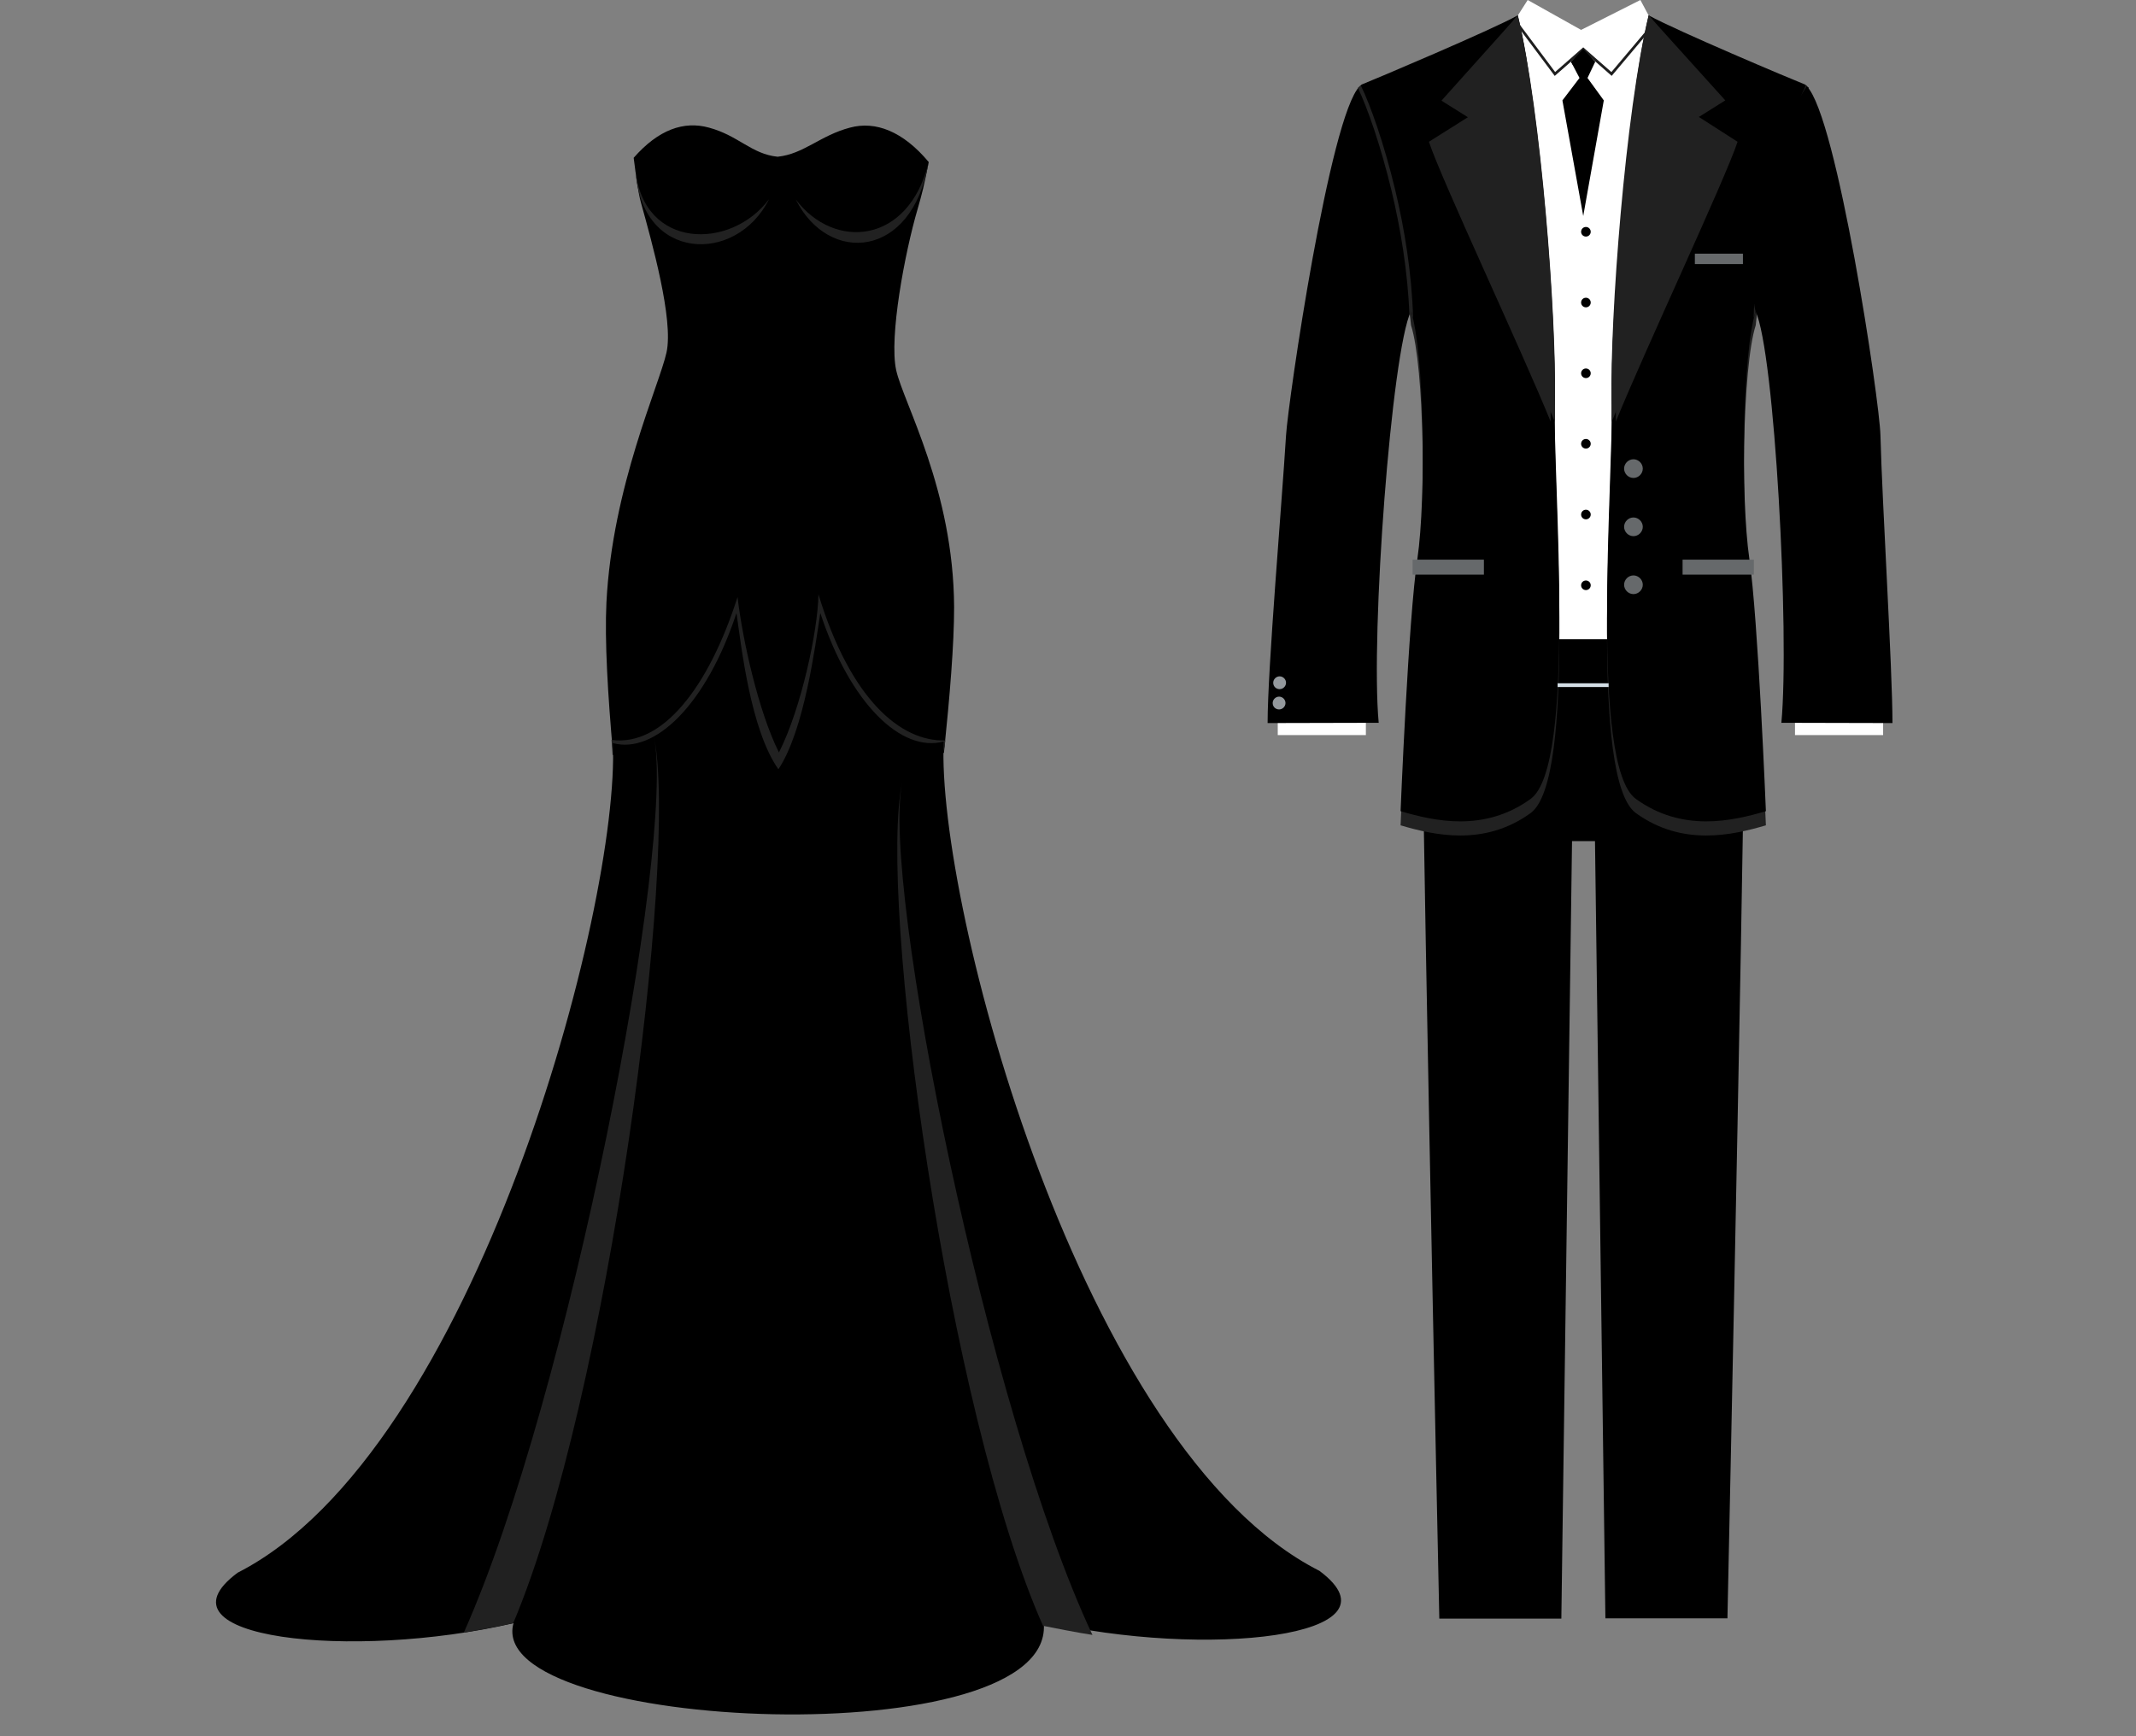 <svg xmlns="http://www.w3.org/2000/svg" xmlns:xlink="http://www.w3.org/1999/xlink" id="Objects" x="0px" y="0px" viewBox="0 0 799.9 650.2" style="enable-background:new 0 0 799.9 650.2;" xml:space="preserve"><rect x="0" y="0" width="799.9" height="650.2" fill="#808080" stroke="none"/> <style type="text/css"> .st0{fill-rule:evenodd;clip-rule:evenodd;} .st1{fill-rule:evenodd;clip-rule:evenodd;fill:#212121;} .st2{fill-rule:evenodd;clip-rule:evenodd;fill:#FFFFFF;} .st3{fill:#212121;} .st4{fill-rule:evenodd;clip-rule:evenodd;fill:#93989C;} .st5{fill-rule:evenodd;clip-rule:evenodd;fill:#66696B;} .st6{fill:none;stroke:#1E1E1E;stroke-miterlimit:10;} .st7{fill-rule:evenodd;clip-rule:evenodd;fill:#D4DFE6;} </style> <path class="st0" d="M347.8,60.7c-1.7,8.7-2.5,11.8-4.2,17.7c-4.8,16.4-10.7,47.9-8,60.2c2.7,12.3,21.5,44.8,21.7,88.8 c0,14-1.6,33.1-3.8,54.5c-52.1,18.6-93.5,10.8-123.9,0.7c-2-22.5-3.2-42.7-2.5-57c2.2-43.4,19.8-81.3,22.5-93.6s-5.5-41.4-9.6-56.2 c-1-3.6-1.8-9.7-2.7-16.7c9.3-10.6,18.8-13.9,28.2-11.3c11.1,3,15.9,9.9,25.7,10.9c9.8-1,16-8,27.1-10.9 C327.9,45.2,338.2,49.2,347.8,60.7z"></path> <path class="st1" d="M347.7,61c-7.5,30.5-35.3,32.8-49.7,13.7C310.2,99.2,341.6,97,347.7,61z"></path> <path class="st1" d="M238,63.7c2.9,29.7,35.6,30.1,50,10.9C275.7,99.2,239.9,98,238,63.7z"></path> <path class="st1" d="M354,277.3c-16.7,0.5-35.5-15.3-47.5-54.7c-0.2,13.4-6.4,42.7-14.8,59.2c-7.8-15.6-13.7-42.7-15.5-58.2 c-10.9,34.1-28.3,56.1-47.2,53.5c0.3,3.5,0.1,1.9,0.4,5.6c30.4,10.1,71.8,17.9,123.9-0.7C353.8,278.3,353.7,280.8,354,277.3z"></path> <path class="st0" d="M353.4,277.7c-15.8,4.3-35-14.1-46.2-48.1c-1.9,12.3-6,43.9-15.7,58.5c-10.5-14.9-13.9-46.2-15.7-58.5 c-11.2,34-30.5,53-46.3,48.7C232.3,338.8,178.1,543.6,89,589c-33.3,24.7,42.9,32.9,103.3,18.9c-11.4,41.1,204.8,50.1,198.5-0.7 c60.3,14.1,136.6,5.9,103.3-18.9C404.7,543,350.6,338.2,353.4,277.7z"></path> <path class="st1" d="M244.9,275.8c9.3,45.6-17,247.6-52.7,332.1c-4.4,1-13.8,2.8-18.5,3.5C213,523.6,253.1,315.9,244.9,275.8z"></path> <path class="st1" d="M337.9,292.8c-9.3,43.4,17,235.7,52.7,316.1c4.4,0.9,13.8,2.7,18.5,3.4C369.8,528.6,329.8,330.9,337.9,292.8z"></path> <g> <rect x="478.5" y="267.3" class="st2" width="33" height="8"></rect> <rect x="672.2" y="267.3" class="st2" width="33" height="8"></rect> <path class="st0" d="M653.4,232.4c1.4,6.5-6.5,373.7-6.5,373.7h-45.7L597.3,315h-8.6l-4,291.2H539c0,0-7.9-367.3-6.5-373.7 L653.4,232.4L653.4,232.4z"></path> <polygon class="st2" points="617.4,5.8 614.3,0 592.1,11.2 572.1,0 568.4,5.8 568.4,239.4 613.7,239.4 "></polygon> <path class="st1" d="M661.3,309.1c-12.6,3.7-31.3,8-48.7-4.6c-17.3-12.6-8.5-118.1-9-149.2c-0.6-31.1,5.9-109,13.9-144.2 c9.9,5.5,53.7,24,58.1,25.7c0.4,0.1,0.7,0.4,1.1,0.8c-10.7,28.7-18.4,74.6-19.2,84.2c-5,15.5-5.7,70.1-2.4,92.7 C658.4,237.2,661.3,309.1,661.3,309.1L661.3,309.1z M524.5,309.1c12.6,3.7,31.3,8,48.7-4.6c17.3-12.6,8.4-118.2,9-149.2 s-5.1-107.7-13.9-144.2c-9.9,5.5-53.7,24-58,25.7c-0.4,0.1-0.7,0.4-1.1,0.8c10.7,28.7,18.4,74.6,19.2,84.2 c5,15.5,5.7,70.1,2.4,92.7C527.4,237.2,524.5,309.1,524.5,309.1z"></path> <path class="st0" d="M661.3,303.8c-12.6,3.7-31.3,8-48.7-4.6c-17.3-12.6-8.5-118.1-9-149.2c-0.6-31.1,5.9-109,13.9-144.2 c9.9,5.5,53.7,24,58.1,25.7c0.4,0.1,0.7,0.4,1.1,0.8c-10.7,28.7-18.4,74.6-19.2,84.2c-5,15.5-5.7,70.1-2.4,92.7 C658.4,231.8,661.3,303.8,661.3,303.8L661.3,303.8z M524.5,303.8c12.6,3.7,31.3,8,48.7-4.6c17.3-12.6,8.4-118.2,9-149.2 S577.1,42.3,568.3,5.8c-9.9,5.5-53.7,24-58,25.7c-0.4,0.1-0.7,0.4-1.1,0.8c10.7,28.7,18.4,74.6,19.2,84.2c5,15.5,5.7,70.1,2.4,92.7 C527.4,231.8,524.5,303.8,524.5,303.8z"></path> <path class="st1" d="M650.7,53.1c-4.8,14.4-34.7,78-45.6,104.8c0-3.1,0.1-5.8,0-8.2c-0.6-31,3.5-107.5,12.3-143.9l28.7,31.8 l-9.9,6.2L650.7,53.1z"></path> <path class="st3" d="M676.3,31.9c-3.6,7.4-8.7,21.7-12.9,39.2c-3.5,14.6-6.2,31.3-6.7,48c0.2-0.5,0.4-1.3,0.7-2.6 c0.1,0.2,0.4,1,0.7,1.4c0.6-16.2,3.3-32.4,6.7-46.6c4.1-17.1,9.1-31.2,12.6-38.5C677,32.6,676.7,32.3,676.3,31.9z"></path> <path class="st0" d="M676.6,32.3c11.3,11.1,27.3,117.7,27.6,130.8c0.6,24.6,4.5,87.4,4.5,107.7l-41.6-0.1 c3.1-33.3-2.5-139.1-9.7-154.2C654.1,103.9,660.3,56.9,676.6,32.3z"></path> <path class="st0" d="M509.2,32.3c16.3,26.2,22.6,72.7,19.2,84.2c-7.3,15.1-15.2,120.9-12.1,154.2l-41.6,0.1 c0-20.3,5.3-81.7,6.9-107.7C482.4,150.1,498,43.4,509.2,32.3z"></path> <g> <path class="st4" d="M479.2,258.1c1.3,0,2.4-1.1,2.4-2.4c0-1.3-1.1-2.4-2.4-2.4s-2.4,1.1-2.4,2.4 C476.8,257.1,477.9,258.1,479.2,258.1z"></path> <path class="st4" d="M479,265.7c1.3,0,2.4-1.1,2.4-2.4s-1.1-2.4-2.4-2.4s-2.4,1.1-2.4,2.4C476.6,264.7,477.7,265.7,479,265.7z"></path> </g> <path class="st1" d="M535.1,53.1c4.8,14.4,34.7,78,45.6,104.8c0-3.1-0.1-5.8,0-8.2c0.6-31-3.5-107.5-12.3-143.9l-28.6,31.9l9.9,6.2 L535.1,53.1z"></path> <rect x="634.7" y="95" class="st5" width="18" height="3.9"></rect> <rect x="529" y="209.6" class="st5" width="26.7" height="5.6"></rect> <rect x="630.1" y="209.6" class="st5" width="26.7" height="5.6"></rect> <polyline class="st6" points="617.4,11.2 603.5,27.7 592.9,18.4 582.3,27.7 568.4,9.1 "></polyline> <g> <path class="st5" d="M611.7,179c1.9,0,3.5-1.6,3.5-3.5s-1.6-3.5-3.5-3.5s-3.5,1.6-3.5,3.5C608.2,177.4,609.8,179,611.7,179z"></path> <path class="st5" d="M611.7,200.8c1.9,0,3.5-1.6,3.5-3.5s-1.6-3.5-3.5-3.5s-3.5,1.6-3.5,3.5S609.8,200.8,611.7,200.8z"></path> <path class="st5" d="M611.7,222.5c1.9,0,3.5-1.6,3.5-3.5s-1.6-3.5-3.5-3.5s-3.5,1.6-3.5,3.5C608.2,220.9,609.8,222.5,611.7,222.5z "></path> </g> <g> <path class="st0" d="M593.9,88.6c1,0,1.8-0.8,1.8-1.8s-0.8-1.8-1.8-1.8s-1.8,0.8-1.8,1.8C592.1,87.8,592.9,88.6,593.9,88.6z"></path> <path class="st0" d="M593.9,115.1c1,0,1.8-0.8,1.8-1.8s-0.8-1.8-1.8-1.8s-1.8,0.8-1.8,1.8C592.1,114.3,592.9,115.1,593.9,115.1z"></path> <path class="st0" d="M593.9,141.6c1,0,1.8-0.8,1.8-1.8s-0.8-1.8-1.8-1.8s-1.8,0.8-1.8,1.8C592.1,140.8,592.9,141.6,593.9,141.6z"></path> <path class="st0" d="M593.9,168c1,0,1.8-0.8,1.8-1.8s-0.8-1.8-1.8-1.8s-1.8,0.8-1.8,1.8C592.1,167.2,592.9,168,593.9,168z"></path> <path class="st0" d="M593.9,194.5c1,0,1.8-0.8,1.8-1.8s-0.8-1.8-1.8-1.8s-1.8,0.8-1.8,1.8S592.9,194.5,593.9,194.5z"></path> <path class="st0" d="M593.9,221c1,0,1.8-0.8,1.8-1.8s-0.8-1.8-1.8-1.8s-1.8,0.8-1.8,1.8C592.1,220.2,592.9,221,593.9,221z"></path> <path class="st0" d="M593.9,247.4c1,0,1.8-0.8,1.8-1.8s-0.8-1.8-1.8-1.8s-1.8,0.8-1.8,1.8S592.9,247.4,593.9,247.4z"></path> </g> <path class="st3" d="M509.6,32c3.6,7.4,8.7,21.7,12.9,39.2c3.5,14.6,6.2,31.3,6.7,48c-0.2-0.5-0.4-1.3-0.7-2.6 c-0.1,0.2-0.4,1-0.7,1.4c-0.6-16.2-3.3-32.4-6.7-46.6c-4.1-17.1-9.1-31.2-12.6-38.5C508.8,32.7,509.2,32.3,509.6,32z"></path> <rect x="583.3" y="255.9" class="st7" width="19.1" height="1.4"></rect> <polygon points="592.9,80.9 600.6,37.6 594.5,29.2 597.4,23.1 588.3,23.1 591.5,29.2 585.1,37.6 "></polygon> <path class="st1" d="M536.7,53.5c4.8,14.4,34.7,77.8,45.6,104.6c0-3.1-0.1-5.8,0-8.2c0.6-31-5.1-107.7-13.9-144.2l-26.9,31.9 l10.2,6.3L536.7,53.5z"></path> <path class="st1" d="M649.1,53.5c-4.8,14.4-34.7,77.8-45.6,104.6c0-3.1,0.1-5.8,0-8.2c-0.6-31,5.1-107.7,13.9-144.2l26.9,31.9 l-10.2,6.3L649.1,53.5z"></path> <polygon points="589,24.3 588.3,23.1 592.9,18.4 597.4,23.1 595.6,24.3 "></polygon> <path class="st2" d="M568.4,5.8"></path> </g> </svg>